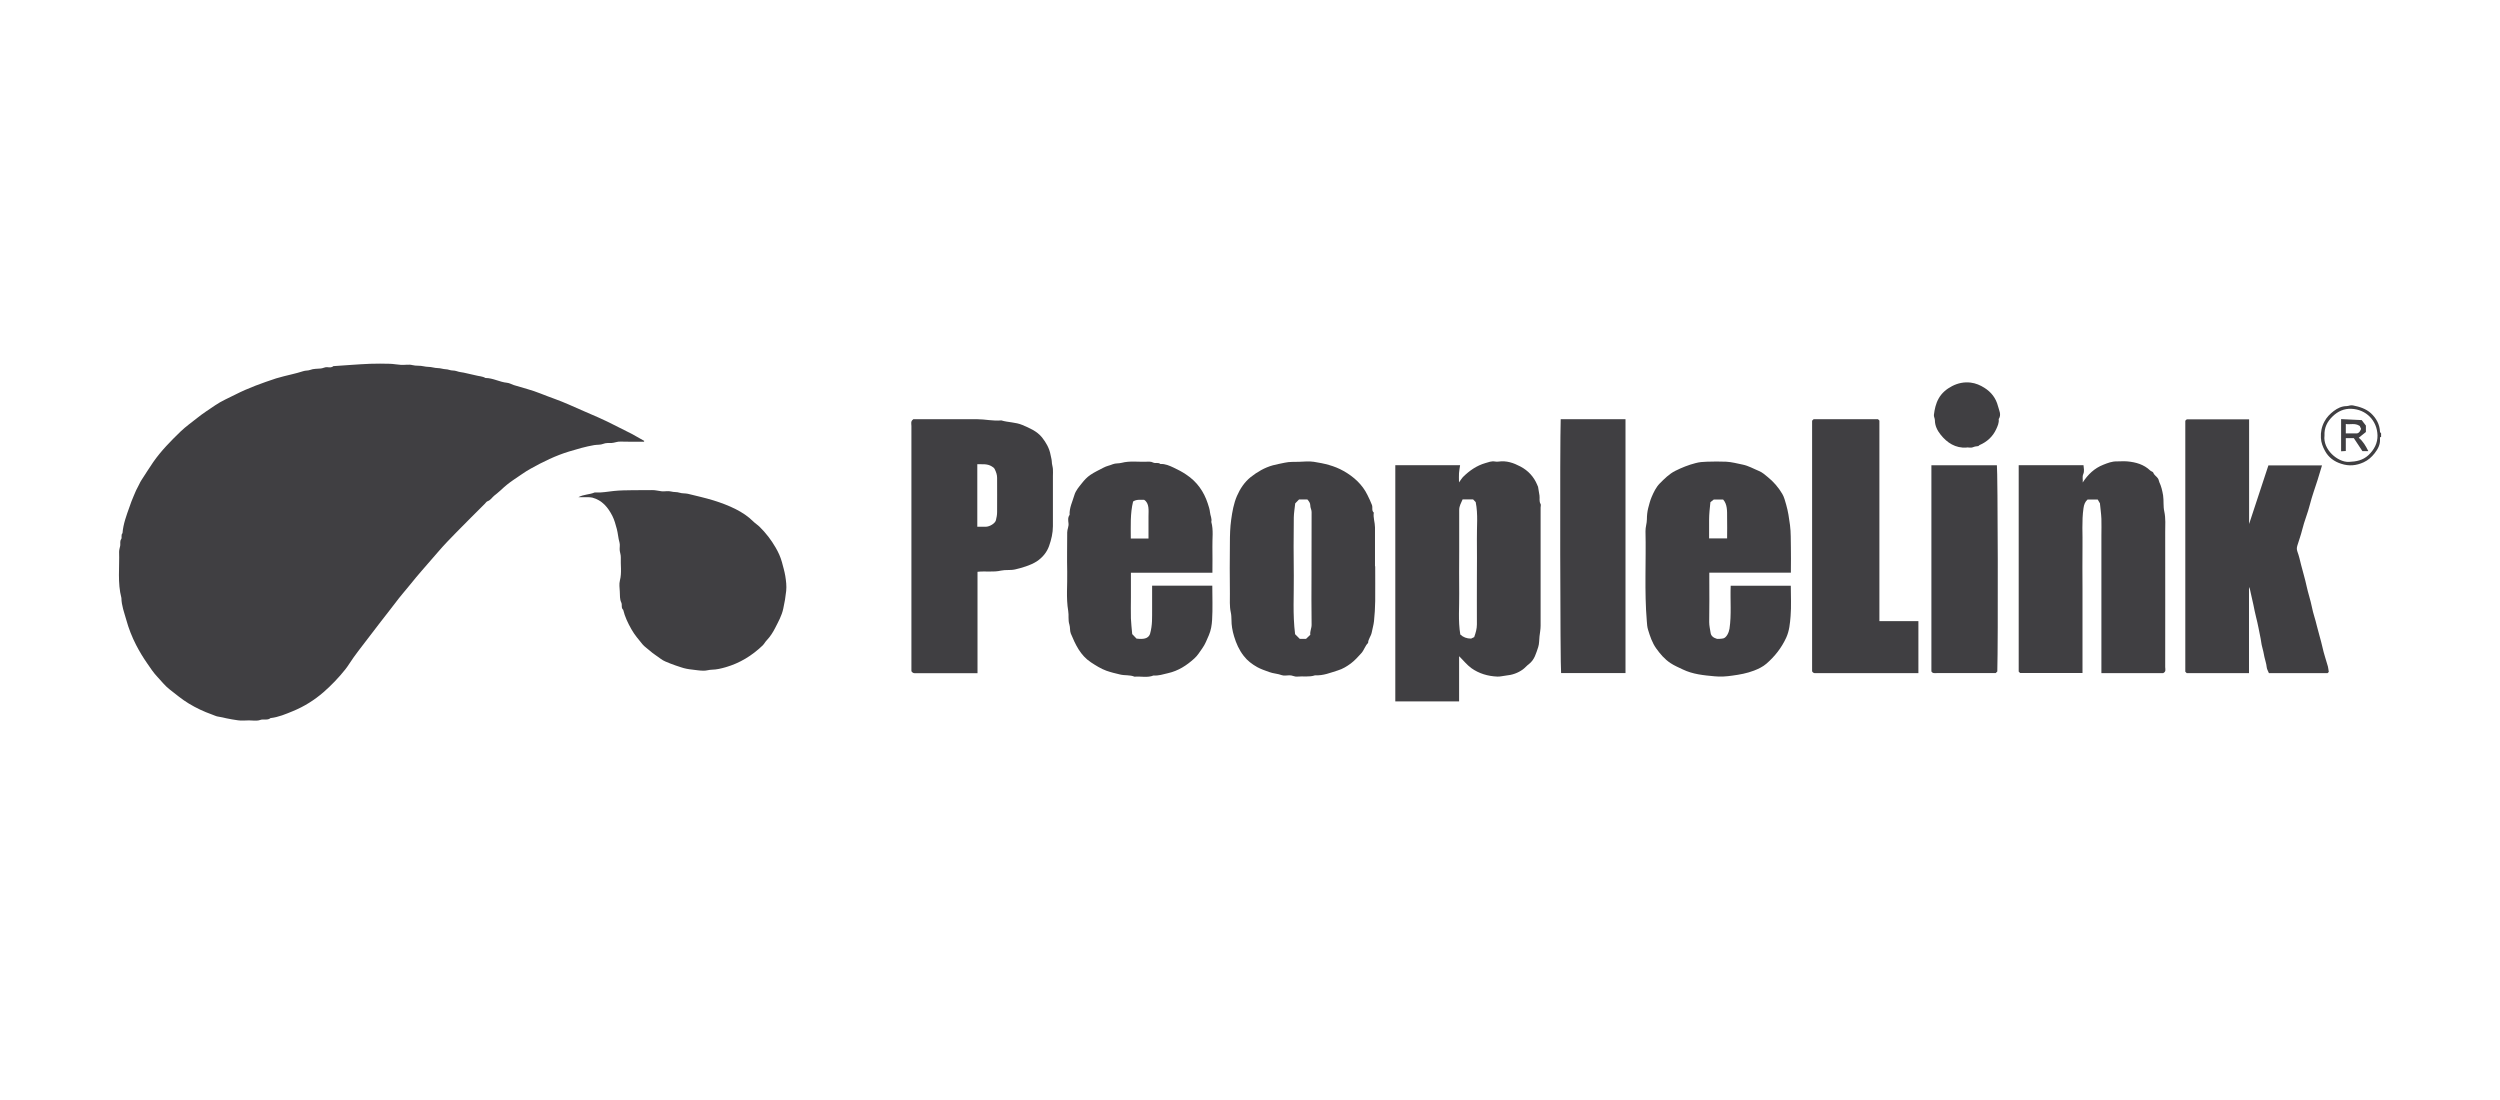 <svg xmlns="http://www.w3.org/2000/svg" id="Layer_2" data-name="Layer 2" viewBox="0 0 250 110"><defs><style>      .cls-1 {        fill: none;      }      .cls-1, .cls-2 {        stroke-width: 0px;      }      .cls-2 {        fill: #403f42;      }    </style></defs><g id="Layer_1-2" data-name="Layer 1"><g><rect class="cls-1" width="250" height="110"></rect><g><path class="cls-2" d="M238.12,43.69c-.16,0-.12.13-.12.21.04.56-.22,1.02-.54,1.43-.29.37-.64.69-1.1.9-.74.34-1.47.4-2.23.15-.71-.22-1.28-.64-1.63-1.29-.22-.4-.39-.83-.41-1.3-.03-.58.07-1.11.35-1.63.23-.44.56-.77.94-1.06.37-.28.78-.48,1.27-.49.21,0,.38-.12.64-.07.67.13,1.3.33,1.8.78.53.49.88,1.11.91,1.86,0,.05.07.1.11.15v.35ZM232.45,43.55c-.18,1.4,1.32,2.68,2.43,2.64.74-.03,1.4-.15,1.97-.68.58-.55.92-1.21.9-1.98-.04-1.47-1.13-2.59-2.62-2.65-.7-.03-1.34.24-1.87.76-.55.53-.85,1.14-.81,1.92Z"></path><path class="cls-2" d="M64.41,44.17c-.78,0-1.57.02-2.35-.01-.32-.02-.59.12-.9.14-.28.01-.55-.03-.85.09-.26.11-.59.07-.89.12-.86.15-1.69.39-2.51.64-1.35.41-2.61,1.03-3.83,1.71-.6.33-1.15.74-1.72,1.12-.44.3-.86.63-1.24,1-.22.21-.46.39-.7.59-.22.18-.36.45-.66.55-.12.04-.2.19-.3.28-.93.93-1.87,1.86-2.79,2.8-.64.65-1.28,1.31-1.87,2-.53.61-1.05,1.22-1.58,1.82-.4.45-.79.93-1.17,1.4-.51.63-1.06,1.25-1.54,1.9-.47.63-.97,1.24-1.45,1.87-.43.57-.88,1.14-1.31,1.71-.62.82-1.27,1.62-1.83,2.49-.12.19-.25.37-.39.55-.66.83-1.39,1.59-2.18,2.28-.91.79-1.93,1.43-3.05,1.89-.73.3-1.45.61-2.25.7-.3.26-.69.06-1.04.19-.33.12-.73.04-1.11.04-.37,0-.76.05-1.12-.01-.38-.06-.77-.11-1.15-.2-.25-.05-.51-.13-.77-.16-.23-.02-.45-.15-.67-.22-.81-.29-1.58-.65-2.32-1.1-.68-.41-1.28-.92-1.9-1.4-.48-.37-.83-.84-1.23-1.26-.39-.41-.7-.88-1.02-1.35-.41-.59-.78-1.2-1.11-1.84-.42-.82-.75-1.66-.99-2.54-.2-.71-.47-1.41-.48-2.16-.4-1.52-.18-3.08-.23-4.62,0-.2.07-.4.11-.6.04-.22-.06-.44.1-.67.1-.14-.05-.42.13-.59.07-.93.4-1.79.71-2.66.12-.34.24-.69.39-1.02.13-.28.23-.58.38-.84.15-.25.25-.54.41-.78.4-.6.77-1.22,1.19-1.82.79-1.13,1.75-2.1,2.73-3.05.52-.5,1.11-.91,1.67-1.36.57-.46,1.19-.85,1.79-1.26.63-.43,1.34-.73,2.03-1.08,1.3-.66,2.67-1.15,4.06-1.61.51-.16,1.03-.27,1.54-.4.39-.1.79-.19,1.17-.32.23-.08.47-.04.71-.13.32-.13.71-.1,1.06-.14.22-.02.42-.16.66-.13.2.03.42.05.6-.11.01,0,.04,0,.06,0,.57-.04,1.15-.08,1.72-.12.63-.04,1.27-.09,1.9-.11.65-.02,1.3-.02,1.95,0,.38.01.75.09,1.13.11.37.02.77-.07,1.12.02.38.1.77.03,1.13.12.32.08.65.04.95.12.3.08.61.04.89.12.25.07.5.04.72.12.24.09.5.04.72.12.32.12.65.12.97.21.32.09.65.13.97.22.32.09.66.08.96.26.76,0,1.42.41,2.17.48.23.02.45.16.67.23.89.28,1.8.49,2.66.84.94.38,1.91.69,2.85,1.11.98.44,1.97.86,2.95,1.29,1,.44,1.96.96,2.94,1.44.56.27,1.09.6,1.64.9,0,.03-.01.06-.02.09Z"></path><path class="cls-2" d="M145.91,65.61v4.53h-6.38v-23.62h6.48c-.04.26-.09.53-.11.8-.02.27,0,.54,0,.92.18-.24.28-.42.42-.56.63-.62,1.35-1.12,2.21-1.37.31-.09.62-.22.96-.16.12.02.23.03.35.01.81-.12,1.52.13,2.2.49.78.41,1.34,1.02,1.68,1.83.02.05.04.1.06.15,0,.02.03.03.02.02.05.32.11.61.15.91.04.28-.06.57.11.84.05.08,0,.23,0,.35,0,3.94,0,7.88,0,11.82,0,.36-.07.72-.11,1.07-.04.36-.02.74-.13,1.07-.21.61-.36,1.26-.92,1.69-.22.16-.39.38-.61.54-.51.37-1.07.56-1.71.62-.28.03-.56.11-.84.1-.95-.04-1.84-.3-2.61-.85-.44-.32-.79-.77-1.25-1.22ZM147.42,63.71c.15-.42.27-.83.27-1.27-.01-1.59,0-3.18,0-4.78,0-1.24.02-2.48,0-3.72-.02-1.24.13-2.49-.12-3.73-.09-.09-.19-.19-.26-.27h-1.05c-.14.34-.34.65-.34,1.05,0,1.4,0,2.79,0,4.19s-.02,2.75,0,4.13c.02,1.38-.12,2.76.11,4.14q.43.41,1.08.41c.12-.06.2-.1.31-.15Z"></path><path class="cls-2" d="M232.87,67.2s-.05.05-.11.11h-5.87c-.07-.19-.2-.38-.22-.59-.03-.36-.16-.69-.23-1.03-.07-.35-.13-.69-.23-1.03-.07-.24-.09-.51-.14-.77-.15-.74-.28-1.48-.47-2.21-.1-.4-.18-.8-.26-1.2s-.18-.8-.27-1.2c-.04-.19-.07-.39-.17-.58,0,2.86,0,5.73,0,8.61h-6.23s-.08-.08-.14-.14v-25.1s.09-.09.15-.14h6.23c0,3.47,0,6.92,0,10.47.66-2.01,1.29-3.93,1.93-5.86h5.36c-.15.49-.29.97-.44,1.45-.26.82-.56,1.63-.77,2.46-.21.85-.56,1.66-.77,2.52-.13.53-.32,1.05-.48,1.57-.07.23-.08.39,0,.62.16.43.26.88.37,1.33.18.71.4,1.42.55,2.13.15.7.39,1.38.53,2.09.12.63.35,1.23.49,1.86.17.71.4,1.41.56,2.13.14.66.37,1.3.55,1.95.04.16.05.32.09.55Z"></path><path class="cls-2" d="M209.98,50.31c-.05-.09-.13-.22-.21-.36h-1.01c-.25.22-.36.5-.41.87-.19,1.31-.07,2.61-.1,3.92-.02,1.34,0,2.68,0,4.02v8.54h-6.24s-.09-.09-.14-.14v-20.64h6.48c.03.28.1.61-.02.88-.13.3-.02.57-.06.85.52-.8,1.17-1.43,2.07-1.78.43-.17.86-.34,1.34-.33.35,0,.71-.03,1.06,0,.85.08,1.64.3,2.28.91.09.09.28.12.31.22.09.26.34.37.47.58.07.1.08.24.13.36.2.42.3.86.38,1.33.08.54,0,1.09.12,1.61.15.7.09,1.39.09,2.08.01,4.49,0,8.99,0,13.48,0,.2.11.45-.2.6h-6.18v-13.77c0-.55.02-1.1,0-1.66-.02-.52-.1-1.03-.15-1.58Z"></path><path class="cls-2" d="M91.31,41.92h5.03c.45,0,.9,0,1.36,0,.81,0,1.61.2,2.43.12.69.21,1.43.17,2.11.46.72.31,1.45.61,1.96,1.24.41.52.74,1.09.86,1.77.04.22.11.43.12.66,0,.24.09.48.11.72.02.23,0,.47,0,.71,0,1.67,0,3.34,0,5.02,0,.68-.16,1.35-.38,1.97-.22.63-.65,1.16-1.24,1.55-.63.41-1.59.67-2.15.8-.48.11-.97.02-1.42.12-.77.18-1.54.03-2.35.12v10.14h-.85c-1.75,0-3.5,0-5.24,0-.17,0-.36.05-.52-.2v-.33c0-8.06,0-16.13,0-24.19,0-.22-.1-.48.18-.66ZM97.73,46.41v6.26h.72c.06,0,.12,0,.18,0,.37-.02.88-.34.96-.64.07-.27.12-.55.12-.83.01-1.14,0-2.28,0-3.42,0-.31-.1-.58-.23-.85-.07-.15-.16-.2-.3-.29-.46-.29-.95-.2-1.46-.22Z"></path><path class="cls-2" d="M137.52,56.63c0,1.16.01,2.32,0,3.48-.01.67-.05,1.35-.12,2.01-.04.38-.16.76-.23,1.14-.07.36-.35.65-.36,1.03-.3.29-.4.72-.67,1.02-.33.36-.66.74-1.05,1.03-.39.29-.83.56-1.3.7-.74.23-1.47.54-2.28.49-.58.2-1.19.07-1.78.13-.28.03-.51-.14-.78-.13-.26,0-.54.07-.76-.01-.42-.16-.86-.16-1.28-.32-.41-.15-.83-.29-1.21-.5-.5-.29-.95-.62-1.32-1.1-.47-.6-.76-1.26-.97-1.96-.09-.28-.15-.57-.2-.86-.1-.52-.02-1.05-.13-1.54-.14-.64-.08-1.27-.09-1.9-.02-1.67-.02-3.34,0-5.01,0-.79.02-1.59.13-2.37.11-.8.25-1.6.57-2.35.32-.74.76-1.4,1.38-1.9.66-.52,1.39-.95,2.22-1.18.39-.11.8-.17,1.19-.26.49-.11.96-.07,1.43-.09.49-.02.99-.07,1.47,0,1.03.16,2.05.39,2.98.92,1.01.57,1.88,1.35,2.39,2.41.16.33.32.65.45,1,.09.25-.06.55.18.75-.08.5.12.99.12,1.48,0,1.3,0,2.6,0,3.89ZM129.52,50.35c-.05.48-.13.93-.14,1.39-.02,1.94-.03,3.89,0,5.83.02,1.93-.12,3.86.13,5.85.14.14.31.31.47.47h.62c.15-.14.29-.28.43-.41-.05-.35.14-.66.13-1.02-.03-1.67-.01-3.34-.01-5.01,0-2.08,0-4.17.01-6.25,0-.24-.14-.43-.13-.66,0-.24-.14-.42-.29-.59h-.84c-.13.14-.27.28-.38.39Z"></path><path class="cls-2" d="M57.84,49.72c.52-.29,1.1-.25,1.62-.47.03-.01.08,0,.12,0,.6.03,1.19-.09,1.78-.15.64-.07,1.27-.07,1.9-.08.65-.02,1.3.01,1.95-.01.33-.01.64.09.96.12.31.03.65-.06.94.02.28.08.58.03.84.12.28.09.57.05.84.11.85.21,1.71.4,2.56.66.77.24,1.52.52,2.23.88.63.32,1.23.71,1.74,1.22.2.2.45.35.65.55.62.61,1.15,1.3,1.59,2.06.27.46.49.94.63,1.45.12.46.26.92.34,1.4.08.5.14.99.09,1.49-.06.59-.16,1.18-.29,1.76-.15.72-.5,1.33-.82,1.96-.22.43-.48.84-.82,1.2-.16.16-.26.37-.42.53-1.06,1.02-2.28,1.77-3.7,2.18-.45.13-.9.24-1.38.25-.28,0-.56.11-.84.1-.38,0-.75-.07-1.13-.11-.39-.04-.77-.11-1.14-.24-.34-.12-.7-.22-1.03-.36-.34-.14-.7-.26-.98-.48-.36-.28-.75-.5-1.09-.81-.24-.22-.52-.39-.73-.64-.39-.48-.79-.94-1.1-1.49-.36-.63-.66-1.26-.83-1.96-.24-.2-.07-.49-.2-.75-.15-.3-.12-.7-.14-1.06-.02-.37-.08-.77.01-1.12.2-.77.06-1.55.09-2.32.01-.24-.09-.48-.11-.72-.02-.25.05-.53-.02-.76-.13-.45-.15-.91-.27-1.36-.12-.44-.24-.9-.44-1.29-.43-.85-1.02-1.58-2.01-1.84-.16-.04-.34-.04-.51-.04-.29,0-.58,0-.87,0Z"></path><path class="cls-2" d="M115.21,58.57h6.02c0,1.16.05,2.3-.02,3.43-.03.5-.11,1.02-.32,1.51-.2.45-.37.92-.66,1.32-.25.35-.48.74-.8,1.02-.76.69-1.6,1.24-2.64,1.47-.48.11-.94.27-1.44.23-.62.25-1.27.06-1.9.12-.46-.2-.96-.1-1.44-.22-.47-.11-.93-.22-1.38-.38-.55-.2-1.05-.52-1.54-.84-1.06-.7-1.55-1.78-2.01-2.88-.11-.27-.05-.61-.14-.89-.15-.46-.04-.92-.12-1.37-.22-1.3-.07-2.61-.1-3.91-.03-1.32,0-2.64,0-3.95,0-.3.17-.58.13-.9-.03-.27-.09-.58.11-.84-.04-.71.29-1.33.48-1.99.13-.44.45-.81.74-1.17.24-.31.52-.61.84-.83.42-.29.89-.5,1.34-.74.29-.16.62-.21.92-.34.27-.11.6-.06.89-.14.81-.21,1.62-.08,2.43-.11.24,0,.48-.04.73.09.2.1.49-.05.71.14.48-.03.91.17,1.32.36.43.2.85.42,1.25.69,1.11.73,1.78,1.73,2.16,2.88.1.3.2.6.23.91.03.32.21.62.13.95.23.82.09,1.66.11,2.49.02.84,0,1.69,0,2.59h-8.15v2.5c0,.69-.02,1.38,0,2.07.02.5.08.99.13,1.57.12.13.29.31.43.45.65.08,1.17.03,1.35-.46.26-.92.2-1.7.21-2.47,0-.77,0-1.53,0-2.36ZM113.08,53.85h1.77c0-.74,0-1.48,0-2.22,0-.56.11-1.3-.44-1.65-.37.02-.74-.07-1.1.17-.3,1.21-.23,2.47-.23,3.7Z"></path><path class="cls-2" d="M179.08,57.27h-8.15v.51c0,1.48.02,2.95-.01,4.43,0,.37.09.72.14,1.07.04.29.24.49.65.61.12,0,.38,0,.62-.05.32-.08.56-.58.62-.97.21-1.41.06-2.84.12-4.3h6.01c0,1.03.06,2.04-.02,3.03-.06.73-.12,1.47-.44,2.17-.47,1.02-1.14,1.87-1.98,2.6-.36.31-.8.52-1.24.69-.7.27-1.42.4-2.16.5-.6.09-1.2.13-1.78.07-1.09-.1-2.18-.2-3.19-.69-.41-.2-.83-.37-1.22-.63-.59-.39-1.03-.91-1.43-1.47-.4-.56-.61-1.2-.81-1.85-.09-.28-.11-.59-.13-.89-.25-2.99-.06-5.99-.13-8.98-.01-.41.14-.79.14-1.19,0-.38.04-.76.13-1.12.1-.37.19-.75.34-1.1.21-.49.44-.98.82-1.37.47-.47.93-.94,1.54-1.25.66-.33,1.33-.6,2.04-.78.36-.1.74-.13,1.12-.14.65-.02,1.3-.03,1.95,0,.55.03,1.1.18,1.64.29.59.12,1.09.42,1.63.64.34.14.6.38.87.6.59.47,1.08,1.05,1.46,1.69.19.32.28.71.39,1.08.19.66.29,1.34.38,2.03.1.76.07,1.5.09,2.26.02.75,0,1.49,0,2.24v.26ZM172.71,53.85c0-.72.02-1.43,0-2.15,0-.59.03-1.28-.4-1.75h-.93c-.14.12-.25.2-.34.27-.06.59-.13,1.18-.13,1.77,0,.62,0,1.24,0,1.85h1.78Z"></path><path class="cls-2" d="M187.94,62.11h3.9v5.2h-.44c-3.22,0-6.43,0-9.65,0-.19,0-.4.07-.54-.18v-25.06c.05-.05.09-.09.15-.15h6.44s.08.08.14.14v20.05Z"></path><path class="cls-2" d="M162.55,41.92v25.39h-6.44c-.09-.52-.13-23.02-.04-25.39h6.48Z"></path><path class="cls-2" d="M193.14,67.14v-20.61h6.55c.09.55.13,17.64.04,20.62-.04.04-.08.08-.16.16h-.24c-1.89,0-3.78,0-5.67,0-.19,0-.4.05-.52-.17Z"></path><path class="cls-2" d="M196.66,44.76c-1.11.07-1.96-.48-2.61-1.31-.31-.39-.56-.87-.56-1.42,0-.18-.12-.37-.1-.54.07-.57.19-1.13.47-1.63.31-.56.79-.96,1.35-1.25.58-.3,1.21-.43,1.86-.35.5.06.96.26,1.37.52.68.43,1.15,1.02,1.36,1.84.1.41.37.84.07,1.29.05.37-.11.7-.25,1.01-.34.74-.92,1.27-1.67,1.59-.05.02-.09.1-.13.1-.19.02-.36.04-.54.12-.17.07-.39.01-.6.01Z"></path><path class="cls-2" d="M235.88,43.78c.44.36.7.83.95,1.33h-.59c-.28-.42-.57-.86-.86-1.3h-.8v1.29c-.16.01-.31.02-.47.03v-3.22c.69.04,1.37.07,2.06.1.15.2.29.37.42.55v.64c-.2.16-.44.35-.71.57ZM235.96,42.59c-.46-.31-.93-.11-1.38-.19v.94h1.12c.25-.05.32-.26.41-.45-.05-.1-.1-.2-.14-.3Z"></path></g></g></g></svg>